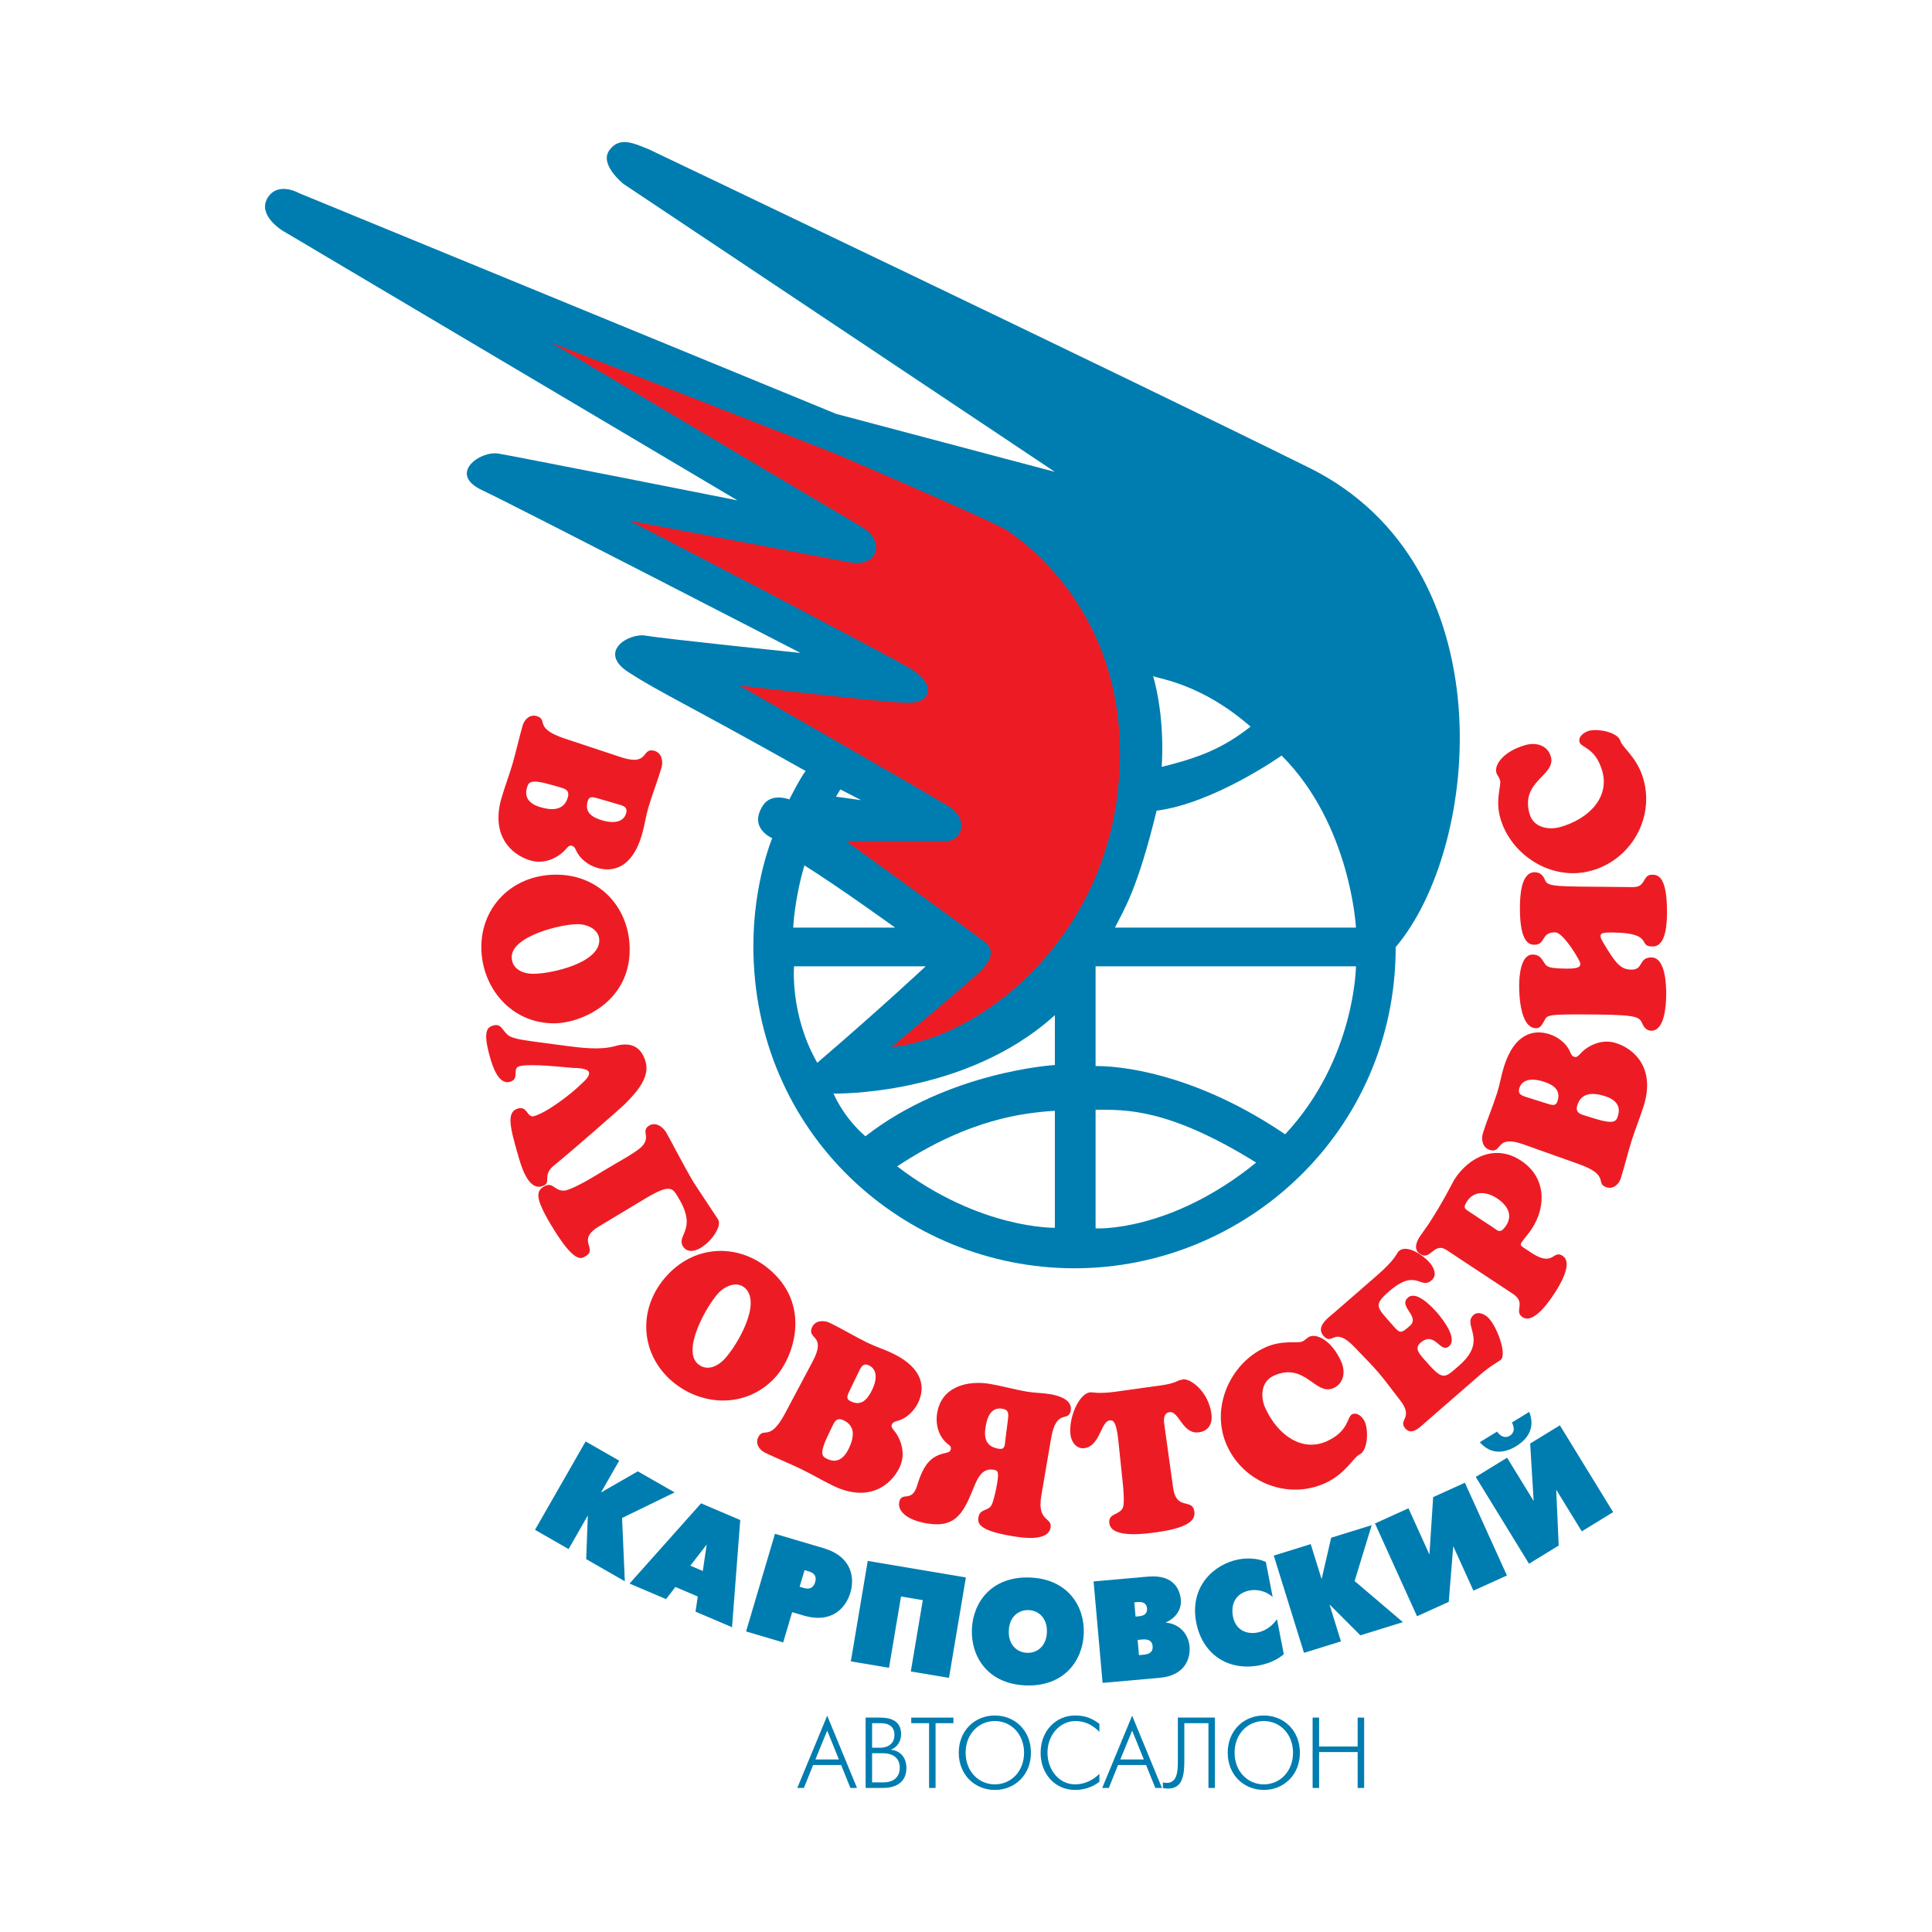 <?xml version="1.0" encoding="utf-8"?>
<!-- Generator: Adobe Illustrator 13.0.0, SVG Export Plug-In . SVG Version: 6.00 Build 14948)  -->
<!DOCTYPE svg PUBLIC "-//W3C//DTD SVG 1.0//EN" "http://www.w3.org/TR/2001/REC-SVG-20010904/DTD/svg10.dtd">
<svg version="1.0" id="Layer_1" xmlns="http://www.w3.org/2000/svg" xmlns:xlink="http://www.w3.org/1999/xlink" x="0px" y="0px"
	 width="192.756px" height="192.756px" viewBox="0 0 192.756 192.756" enable-background="new 0 0 192.756 192.756"
	 xml:space="preserve">
<g>
	<polygon fill-rule="evenodd" clip-rule="evenodd" fill="#FFFFFF" points="0,0 192.756,0 192.756,192.756 0,192.756 0,0 	"/>
	<path fill-rule="evenodd" clip-rule="evenodd" fill="#007DB0" d="M130.622,46.671C110.931,36.927,64.745,14.9,64.745,14.9
		c-1.522-0.609-2.944-1.319-3.958,0.102c-1.015,1.421,1.421,3.35,1.421,3.35l43.039,28.726l-21.824-5.786L29.827,19.265
		c0,0-2.131-1.218-3.146,0.507c-1.015,1.726,1.522,3.249,1.522,3.249l45.373,26.899c0,0-22.027-4.365-23.854-4.669
		c-1.827-0.304-5.076,2.03-1.625,3.654s31.771,16.241,31.771,16.241S66.166,63.724,64.44,63.42
		c-1.726-0.305-4.872,1.624-1.726,3.654s5.38,2.944,17.662,9.846c-0.609,0.812-1.624,2.842-1.624,2.842s-1.78-0.724-2.639,0.609
		c-1.469,2.277,0.932,3.248,0.932,3.248s-1.882,4.457-1.882,10.76c0,18.678,14.995,32.158,32.049,32.158
		c17.053,0,32.037-13.674,32.037-32.046C147.776,84.442,150.314,56.416,130.622,46.671L130.622,46.671z M79.221,96.407l13.133,0.002
		c0,0-4.419,4.146-10.814,9.626C78.8,101.264,79.221,96.407,79.221,96.407L79.221,96.407z M105.246,122.496
		c0,0-7.512,0.166-15.734-6.127c7.207-4.771,12.688-5.344,15.734-5.547V122.496L105.246,122.496z M105.246,106.256
		c0,0-10.58,0.615-18.904,7.111c-2.233-1.928-3.182-4.26-3.182-4.26s13.153,0.295,22.086-7.826
		C105.246,101.992,105.246,106.256,105.246,106.256L105.246,106.256z M109.307,122.557v-11.836c2.943,0,7.19-0.211,16.021,5.27
		C116.699,122.994,109.307,122.557,109.307,122.557L109.307,122.557z M128.218,113.17c-7.918-5.379-15.055-6.812-18.911-6.812
		c0-3.959,0-9.948,0-9.948h25.978C135.284,96.409,135.222,105.66,128.218,113.17L128.218,113.17z M124.766,72.496
		c-2.843,2.233-5.207,3.104-8.861,4.018c0.33-5.355-0.861-9.059-0.861-9.059C115.754,67.76,119.893,68.233,124.766,72.496
		L124.766,72.496z M115.396,80.878c5.685-0.71,12.474-5.495,12.474-5.495c6.903,6.912,7.414,17.168,7.414,17.168s-11.97,0-24.049,0
		C112.148,90.725,113.468,88.796,115.396,80.878L115.396,80.878z M83.843,78.759l2.072,1.07l-2.511-0.344L83.843,78.759
		l-3.585,7.582c3.552,2.233,9.052,6.21,9.052,6.21H79.14c0,0,0.102-2.759,1.117-6.21L83.843,78.759L83.843,78.759z"/>
	<path fill-rule="evenodd" clip-rule="evenodd" fill="#ED1C24" d="M88.955,104.465c5.815-4.863,7.613-6.449,8.564-7.295
		c0.952-0.846,2.042-2.182,0.723-3.197c-1.32-1.015-13.805-10.049-13.805-10.049s8.019,0,9.846,0s2.334-2.233,0.406-3.451
		c-1.929-1.218-20.91-12.079-20.91-12.079s14.515,1.726,16.85,1.726c2.335,0,2.741-1.827,0.305-3.35
		c-2.436-1.523-28.117-14.82-28.117-14.82s19.286,3.654,22.026,4.162c2.741,0.507,3.553-2.132,1.117-3.553
		C83.524,51.137,55,34.186,55,34.186L83.32,45.25c0,0,15.633,6.7,17.054,7.613c1.421,0.914,13.398,8.933,11.063,26.798
		C109.509,94.074,97.887,103.551,88.955,104.465L88.955,104.465z"/>
	<path fill-rule="evenodd" clip-rule="evenodd" fill="#ED1C24" d="M60.124,81.861c-1.072-0.312-1.815-0.811-1.491-1.921
		c0.167-0.574,0.527-0.429,1.287-0.207l1.579,0.46c0.565,0.165,1.171,0.262,0.972,0.947C62.173,82.157,61.001,82.117,60.124,81.861
		L60.124,81.861z M52.933,85.851c1.637,0.478,3.054-0.536,3.587-1.204c0.151-0.156,0.289-0.338,0.542-0.264s0.322,0.275,0.429,0.487
		c0.371,0.832,1.223,1.462,2.12,1.723c1.5,0.438,3.45,0.062,4.438-3.326c0.254-0.87,0.366-1.762,0.62-2.632
		c0.399-1.371,0.936-2.701,1.335-4.071c0.167-0.574,0.038-1.436-0.703-1.651c-1.345-0.392-0.464,1.592-3.375,0.623l-5.553-1.841
		c-3.203-1.055-1.624-1.9-2.833-2.252c-0.682-0.199-1.222,0.347-1.389,0.921c-0.373,1.277-0.643,2.565-1.015,3.842
		c-0.334,1.148-0.734,2.157-1.102,3.416C48.949,83.343,50.984,85.283,52.933,85.851l1-5.313c-1.014-0.296-1.666-0.888-1.358-1.943
		c0.167-0.574,0.329-0.909,2.589-0.25l0.975,0.284c0.404,0.138,0.678,0.358,0.511,0.933c-0.378,1.296-1.528,1.322-2.716,0.976
		L52.933,85.851L52.933,85.851z"/>
	<path fill-rule="evenodd" clip-rule="evenodd" fill="#ED1C24" d="M53.24,97.156c-1.096,0.01-2.176-0.484-2.186-1.66
		c-0.017-2.083,4.827-3.278,6.552-3.292c0.995-0.008,2.177,0.523,2.185,1.603C59.81,96.063,55.087,97.143,53.24,97.156L53.24,97.156
		z M48.022,94.556c0.031,3.935,2.943,7.575,7.308,7.542c2.619-0.021,7.536-2.104,7.494-7.427c-0.033-4.205-3.104-7.44-7.408-7.406
		C51.092,87.299,47.99,90.486,48.022,94.556L48.022,94.556z"/>
	<path fill-rule="evenodd" clip-rule="evenodd" fill="#ED1C24" d="M50.88,107.934c-1.171,0.334-1.764-1.662-1.977-2.404
		c-0.759-2.65-0.301-3.043,0.323-3.221c0.917-0.264,0.931,0.816,1.788,1.152c0.644,0.258,1.692,0.379,2.396,0.477l3.008,0.402
		c1.512,0.189,3.447,0.459,4.989,0.018c1.346-0.387,2.531-0.084,3.004,1.566c0.462,1.613-0.983,3.131-2.064,4.223
		c-0.476,0.477-5.646,4.986-7.055,6.113c-1.308,1.035-0.124,1.779-1.236,2.1c-1.425,0.408-2.12-2.242-2.386-3.17
		c-0.759-2.65-1.196-4.252,0.014-4.598c0.937-0.268,0.91,0.963,1.593,0.768c1.385-0.396,3.813-2.316,4.703-3.193
		c0.265-0.256,0.896-0.777,0.78-1.186c-0.127-0.445-1.389-0.424-1.625-0.438c-0.536-0.027-4.232-0.473-5.325-0.16
		C51.048,106.602,51.896,107.643,50.88,107.934L50.88,107.934z"/>
	<path fill-rule="evenodd" clip-rule="evenodd" fill="#ED1C24" d="M61.296,116.164c0.725-0.41,1.851-1.059,2.481-1.547
		c1.381-1.094,0.042-1.754,1.001-2.326c0.662-0.396,1.376,0.166,1.692,0.697c0.257,0.43,1.861,3.516,2.681,4.891
		c0.198,0.332,2.357,3.557,2.496,3.789c0.385,0.646-0.587,2.146-1.773,2.854c-0.593,0.354-1.361,0.453-1.737-0.176
		c-0.681-1.145,1.47-1.619-0.426-4.799c-0.603-1.012-0.772-1.494-3.3,0.014l-4.472,2.689c-2.62,1.473-0.193,2.293-1.518,3.084
		c-0.401,0.238-1.079,0.846-3.479-3.18c-1.581-2.65-1.437-3.32-0.687-3.768c0.977-0.582,1.057,0.582,2.188,0.379
		c0.587-0.125,1.854-0.814,2.43-1.156L61.296,116.164L61.296,116.164z"/>
	<path fill-rule="evenodd" clip-rule="evenodd" fill="#ED1C24" d="M72.291,135.584c-0.745,0.805-1.844,1.252-2.707,0.453
		c-1.528-1.416,0.92-5.762,2.093-7.027c0.676-0.73,1.873-1.227,2.665-0.492C75.997,130.051,73.546,134.229,72.291,135.584
		L72.291,135.584z M66.821,137.602c2.886,2.674,7.534,3.049,10.5-0.154c1.779-1.92,3.632-6.93-0.273-10.547
		c-3.084-2.857-7.545-2.838-10.47,0.32C63.64,130.393,63.835,134.836,66.821,137.602L66.821,137.602z"/>
	<path fill-rule="evenodd" clip-rule="evenodd" fill="#ED1C24" d="M87.016,138.66c-0.488,1.006-1.103,1.654-2.144,1.148
		c-0.538-0.262-0.334-0.592,0.011-1.303l0.718-1.48c0.257-0.529,0.454-1.111,1.096-0.799
		C87.651,136.689,87.415,137.84,87.016,138.66L87.016,138.66z M89.746,146.418c0.745-1.533-0.017-3.1-0.586-3.738
		c-0.129-0.176-0.285-0.34-0.169-0.578c0.115-0.236,0.324-0.271,0.551-0.342c0.882-0.227,1.646-0.961,2.054-1.801
		c0.683-1.406,0.639-3.391-2.536-4.932c-0.815-0.396-1.676-0.656-2.491-1.053c-1.284-0.623-2.505-1.375-3.789-1.998
		c-0.538-0.262-1.409-0.277-1.746,0.416c-0.612,1.26,1.492,0.725,0.049,3.432l-2.745,5.168c-1.576,2.98-2.145,1.283-2.695,2.414
		c-0.311,0.641,0.137,1.264,0.675,1.525c1.197,0.58,2.421,1.062,3.618,1.643c1.076,0.523,2.003,1.086,3.183,1.658
		C86.606,149.926,88.859,148.244,89.746,146.418l-5.071-1.875c-0.461,0.949-1.154,1.492-2.143,1.014
		c-0.538-0.262-0.841-0.477,0.188-2.596l0.443-0.912c0.203-0.375,0.467-0.609,1.005-0.348c1.214,0.59,1.047,1.729,0.507,2.842
		L89.746,146.418L89.746,146.418z"/>
	<path fill-rule="evenodd" clip-rule="evenodd" fill="#ED1C24" d="M100.301,143.668c-0.051,0.527-0.031,0.982-0.658,0.877
		c-1.235-0.211-1.513-1-1.301-2.24c0.167-0.98,0.565-1.943,1.668-1.754c0.703,0.119,0.606,0.576,0.538,1.203L100.301,143.668
		L100.301,143.668z M106.828,140.723c0.188-1.102-1.272-1.494-2.032-1.623c-0.779-0.133-1.583-0.125-2.362-0.258
		c-1.217-0.207-2.43-0.559-3.665-0.77c-2.148-0.365-4.81,0.211-5.263,2.873c-0.205,1.201,0.149,2.455,1.122,3.178
		c0.154,0.129,0.277,0.211,0.236,0.451c-0.051,0.301-0.312,0.338-0.557,0.4c-1.419,0.293-2.166,1.113-2.8,3.23
		c-0.545,1.822-1.59,0.49-1.798,1.711c-0.129,0.76,0.609,1.711,2.757,2.076c3.042,0.518,3.736-1.258,4.775-3.801
		c0.366-0.885,0.843-1.73,1.888-1.551c0.419,0.07,0.561,0.156,0.346,1.418c-0.099,0.58-0.273,1.373-0.464,1.918
		c-0.309,0.895-1.23,0.449-1.395,1.41c-0.123,0.721,0.261,1.342,3.341,1.867c0.913,0.154,3.612,0.613,3.861-0.848
		c0.178-1.039-1.371-0.562-0.928-3.164l0.971-5.703C105.39,140.436,106.616,141.963,106.828,140.723L106.828,140.723z"/>
	<path fill-rule="evenodd" clip-rule="evenodd" fill="#ED1C24" d="M115.816,138.223c0.822-0.115,1.192-0.248,1.471-0.35
		c0.257-0.117,0.401-0.197,0.764-0.248c0.745-0.104,2.508,1.23,2.809,3.402c0.14,1.006-0.265,1.738-1.239,1.873
		c-1.662,0.23-1.972-2.145-2.946-2.01c-0.745,0.104-0.518,1.178-0.496,1.34l0.857,6.172c0.331,2.395,1.93,1.004,2.125,2.412
		c0.087,0.623-0.153,1.559-3.726,2.053c-0.975,0.137-4.541,0.672-4.756-0.877c-0.148-1.064,1.095-0.807,1.371-1.625
		c0.133-0.449,0.042-1.666-0.009-2.172l-0.464-4.465c-0.217-2.121-0.615-2.045-0.883-2.01c-0.859,0.121-0.95,2.551-2.498,2.766
		c-0.745,0.104-1.285-0.559-1.386-1.283c-0.236-1.709,0.829-4.133,1.918-4.283c0.134-0.018,0.353,0.014,0.727,0.043
		c0.371,0.01,0.898,0.02,1.662-0.088L115.816,138.223L115.816,138.223z"/>
	<path fill-rule="evenodd" clip-rule="evenodd" fill="#ED1C24" d="M126.222,134.436c1.72-0.783,3.237-0.381,3.694-0.59
		c0.386-0.176,0.432-0.354,0.73-0.488c0.737-0.336,2.216,0.396,3.149,2.447c0.48,1.053,0.287,2.211-0.748,2.684
		c-1.808,0.822-2.841-2.654-5.965-1.232c-1.352,0.617-1.308,2.203-0.845,3.219c1.246,2.734,3.693,4.43,6.15,3.311
		c2.229-1.016,1.981-2.441,2.525-2.689c0.509-0.232,1.041,0.283,1.252,0.746c0.37,0.812,0.337,2.879-0.54,3.279
		c-0.597,0.271-1.337,1.904-3.408,2.848c-3.686,1.68-8.102-0.012-9.794-3.727C120.698,140.455,122.764,136.012,126.222,134.436
		L126.222,134.436z"/>
	<path fill-rule="evenodd" clip-rule="evenodd" fill="#ED1C24" d="M137.371,127.262c1.951-1.695,1.961-2.242,2.193-2.445
		c0.829-0.721,2.484,0.477,3.07,1.15c0.44,0.506,0.771,1.268,0.203,1.762c-1.149,1-1.498-1.281-4.263,1.123
		c-1.615,1.406-1.188,1.572,0.344,3.334c0.772,0.889,0.843,0.881,1.73,0.109c1.106-0.963-1.202-1.941-0.169-2.84
		c0.844-0.734,2.408,0.947,2.928,1.543c0.546,0.629,2.043,2.555,1.17,3.314c-0.902,0.785-1.399-1.607-2.869-0.33
		c-0.611,0.533-0.09,1.102,0.336,1.592c1.945,2.236,1.998,2.002,3.525,0.674c2.983-2.596,0.261-4.021,1.454-5.059
		c0.466-0.404,1.179-0.057,1.552,0.373c0.905,1.041,1.745,3.594,1.163,4.1c-0.218,0.189-1.034,0.604-2.009,1.451l-5.981,5.203
		c-0.96,0.836-1.375,0.389-1.548,0.189c-0.732-0.842,0.843-1.029-0.467-2.742c-2.251-2.939-1.996-2.676-4.554-5.322
		c-2.141-2.256-2.193-0.082-3.14-1.17c-0.812-0.936,0.543-1.846,1.14-2.363L137.371,127.262L137.371,127.262z"/>
	<path fill-rule="evenodd" clip-rule="evenodd" fill="#ED1C24" d="M149.36,119.559c1.033,0.684,1.604,1.66,0.901,2.723
		c-0.574,0.869-0.868,0.467-1.224,0.23l-2.54-1.678c-0.339-0.225-0.553-0.344-0.138-0.971
		C147.073,118.785,148.294,118.854,149.36,119.559L149.36,119.559z M150.943,129.09c1.389,0.92,0.036,1.713,0.968,2.328
		c1.101,0.729,2.692-1.641,3.139-2.316c0.479-0.725,1.96-3.074,0.859-3.803c-0.982-0.65-0.878,1.107-3.027-0.244l-0.981-0.65
		c-0.187-0.123-0.229-0.242-0.102-0.436c0.288-0.436,0.691-0.861,1.011-1.344c1.479-2.236,1.464-5.16-1.06-6.828
		c-2.54-1.68-5.153-0.377-6.6,1.811c-0.234,0.354-1.129,2.26-2.671,4.592c-0.266,0.402-0.556,0.766-0.821,1.168
		c-0.33,0.498-0.662,1.297,0.015,1.744c1.067,0.705,1.379-1.238,2.649-0.398L150.943,129.09L150.943,129.09z"/>
	<path fill-rule="evenodd" clip-rule="evenodd" fill="#ED1C24" d="M153.947,107.895c1.064,0.336,1.796,0.852,1.447,1.955
		c-0.18,0.57-0.536,0.416-1.291,0.178l-1.568-0.496c-0.561-0.178-1.165-0.287-0.95-0.969
		C151.905,107.553,153.076,107.619,153.947,107.895L153.947,107.895z M161.227,104.066c-1.626-0.514-3.065,0.469-3.613,1.123
		c-0.155,0.154-0.296,0.332-0.548,0.252s-0.315-0.281-0.418-0.496c-0.353-0.84-1.19-1.488-2.08-1.77
		c-1.491-0.473-3.448-0.141-4.513,3.225c-0.273,0.863-0.405,1.752-0.679,2.617c-0.431,1.361-0.996,2.678-1.427,4.039
		c-0.18,0.57-0.07,1.434,0.666,1.668c1.335,0.422,0.5-1.582,3.388-0.547l5.511,1.965c3.179,1.127,1.581,1.936,2.781,2.316
		c0.678,0.213,1.229-0.32,1.409-0.891c0.401-1.268,0.7-2.549,1.102-3.818c0.36-1.141,0.783-2.139,1.179-3.389
		C165.153,106.664,163.162,104.68,161.227,104.066l-1.119,5.291c1.006,0.318,1.645,0.924,1.313,1.973
		c-0.181,0.57-0.35,0.9-2.595,0.191l-0.968-0.307c-0.4-0.146-0.67-0.373-0.489-0.943c0.407-1.287,1.557-1.287,2.738-0.914
		L161.227,104.066L161.227,104.066z"/>
	<path fill-rule="evenodd" clip-rule="evenodd" fill="#ED1C24" d="M162.767,88.504c0.609,0.006,0.914-0.068,1.224-0.586
		c0.228-0.384,0.352-0.653,0.859-0.647c0.487,0.005,1.502,0.053,1.465,3.852c-0.008,0.849-0.053,3.317-1.412,3.304
		c-1.564,0.062,0.175-1.348-3.946-1.388c-1.096-0.01-1.583,0.004-1.064,0.896c1.318,2.25,1.821,2.795,2.877,2.805
		c1.238,0.012,0.682-1.228,2.001-1.215c1.421,0.013,1.476,2.831,1.466,3.756c-0.008,0.887-0.115,3.566-1.496,3.553
		c-0.426-0.004-0.688-0.297-0.847-0.625c-0.338-0.697-0.274-0.947-4.518-0.988c-5.4-0.053-4.954,0.027-5.367,0.738
		c-0.165,0.287-0.352,0.633-0.758,0.629c-1.562-0.016-1.694-3.238-1.684-4.318c0.008-0.809,0.131-3.045,1.35-3.034
		c0.629,0.006,0.85,0.336,1.129,0.783c0.279,0.485,0.522,0.603,2.329,0.621c1.299,0.012,1.464-0.275,1.165-0.837
		c-0.438-0.834-1.679-2.774-2.389-2.781c-0.67-0.006-0.938,0.28-1.081,0.53c-0.228,0.364-0.413,0.709-0.941,0.704
		c-0.386-0.004-1.523,0.062-1.486-3.775c0.009-0.906,0.055-3.471,1.476-3.458c0.446,0.004,0.749,0.219,0.948,0.607
		c0.258,0.581,0.195,0.792,3.423,0.824L162.767,88.504L162.767,88.504z"/>
	<path fill-rule="evenodd" clip-rule="evenodd" fill="#ED1C24" d="M149.682,81.611c-0.512-1.82,0.117-3.258-0.019-3.741
		c-0.114-0.409-0.283-0.481-0.372-0.797c-0.219-0.78,0.73-2.128,2.9-2.738c1.114-0.313,2.229,0.054,2.537,1.149
		c0.538,1.912-3.058,2.402-2.128,5.707c0.401,1.43,1.976,1.628,3.051,1.326c2.893-0.813,4.942-2.972,4.212-5.572
		c-0.663-2.358-2.11-2.332-2.272-2.907c-0.151-0.539,0.44-0.985,0.929-1.123c0.86-0.242,2.898,0.107,3.159,1.036
		c0.178,0.631,1.677,1.612,2.292,3.803c1.097,3.898-1.25,8.004-5.179,9.108C154.785,87.989,150.71,85.268,149.682,81.611
		L149.682,81.611z"/>
	<polygon fill-rule="evenodd" clip-rule="evenodd" fill="#007DB0" points="58.428,143.812 61.778,145.732 59.96,148.906 
		63.633,146.795 67.307,148.898 62.063,151.449 62.34,157.766 58.486,155.557 58.646,151.199 56.728,154.551 53.377,152.631 
		58.428,143.812 	"/>
	<path fill-rule="evenodd" clip-rule="evenodd" fill="#007DB0" d="M70.508,154.094l-0.39,2.643l-1.244-0.529L70.508,154.094
		L70.508,154.094z M62.808,157.994l3.642,1.549l0.935-1.209l2.233,0.949l-0.225,1.514l3.642,1.551l0.82-10.695l-3.908-1.664
		L62.808,157.994L62.808,157.994z"/>
	<path fill-rule="evenodd" clip-rule="evenodd" fill="#007DB0" d="M80.271,156.654l0.41,0.121c0.304,0.09,0.874,0.305,0.644,1.084
		c-0.116,0.389-0.393,0.791-1.133,0.572l-0.41-0.121L80.271,156.654L80.271,156.654z M74.436,162.77l3.703,1.096l0.894-3.021
		l1.124,0.332c2.936,0.869,4.27-0.871,4.686-2.277c0.412-1.391,0.252-3.572-2.697-4.445l-4.827-1.428L74.436,162.77L74.436,162.77z"
		/>
	<polygon fill-rule="evenodd" clip-rule="evenodd" fill="#007DB0" points="96.366,157.383 94.68,167.402 90.872,166.762 
		92.069,159.648 89.894,159.281 88.696,166.396 84.888,165.756 86.575,155.734 96.366,157.383 	"/>
	<path fill-rule="evenodd" clip-rule="evenodd" fill="#007DB0" d="M102.474,164.904c-0.979-0.033-1.878-0.775-1.829-2.197
		c0.05-1.422,0.997-2.102,1.977-2.068c0.979,0.035,1.877,0.777,1.828,2.199S103.452,164.939,102.474,164.904L102.474,164.904z
		 M102.361,168.154c3.776,0.131,5.673-2.447,5.768-5.189s-1.62-5.445-5.396-5.576c-3.776-0.129-5.673,2.449-5.768,5.191
		C96.871,165.322,98.585,168.023,102.361,168.154L102.361,168.154z"/>
	<path fill-rule="evenodd" clip-rule="evenodd" fill="#007DB0" d="M113.295,161.285l-0.126-1.416l0.357-0.033
		c0.674-0.059,0.884,0.287,0.915,0.635c0.03,0.346-0.116,0.723-0.789,0.783L113.295,161.285L113.295,161.285z M109.107,157.781
		l0.898,10.121l5.687-0.504c2.665-0.236,3.083-2.082,2.992-3.107c-0.122-1.375-1.104-2.293-2.359-2.4l-0.002-0.029
		c0.774-0.316,1.59-1.117,1.488-2.26c-0.069-0.779-0.517-2.547-3.278-2.303L109.107,157.781l4.529,7.352l-0.135-1.52l0.467-0.041
		c0.371-0.033,0.968-0.014,1.028,0.666c0.063,0.709-0.536,0.82-0.894,0.852l-0.467,0.043L109.107,157.781L109.107,157.781z"/>
	<path fill-rule="evenodd" clip-rule="evenodd" fill="#007DB0" d="M128.085,165.043c-0.532,0.443-1.289,0.887-2.426,1.107
		c-3.087,0.6-5.688-1.068-6.308-4.262c-0.703-3.619,1.789-5.834,4.198-6.301c0.771-0.15,1.88-0.16,2.746,0.25l0.679,3.49
		c-0.729-0.643-1.64-0.775-2.304-0.646c-1.407,0.273-1.894,1.389-1.658,2.6c0.246,1.268,1.268,1.824,2.459,1.594
		c0.839-0.164,1.493-0.705,1.935-1.324L128.085,165.043L128.085,165.043z"/>
	<polygon fill-rule="evenodd" clip-rule="evenodd" fill="#007DB0" points="127.083,155.201 130.771,154.055 131.857,157.549 
		132.812,153.42 136.855,152.164 135.151,157.74 139.964,161.84 135.724,163.156 132.642,160.072 133.787,163.76 130.1,164.904 
		127.083,155.201 	"/>
	<polygon fill-rule="evenodd" clip-rule="evenodd" fill="#007DB0" points="140.523,150.482 142.615,155.098 142.986,149.367 
		146.151,147.932 150.346,157.188 147.004,158.701 144.991,154.26 144.542,159.818 141.377,161.252 137.183,151.996 
		140.523,150.482 	"/>
	<path fill-rule="evenodd" clip-rule="evenodd" fill="#007DB0" d="M150.362,145.436l2.65,4.318l-0.346-5.732l2.962-1.818
		l5.314,8.662l-3.127,1.918l-2.551-4.156l0.247,5.57l-2.962,1.816l-5.314-8.66L150.362,145.436L150.362,145.436z M147.635,143.891
		l1.728-1.061c0.575,0.805,1.144,0.49,1.272,0.412c0.129-0.08,0.666-0.443,0.209-1.32l1.729-1.061c0.816,2.07-0.83,3.131-1.3,3.42
		C150.803,144.568,149.11,145.557,147.635,143.891L147.635,143.891z"/>
	<path fill-rule="evenodd" clip-rule="evenodd" fill="#007DB0" d="M81.352,175.543l1.179-2.877l1.166,2.877H81.352L81.352,175.543z
		 M79.544,178.385h0.661l0.919-2.287h2.8l0.919,2.287h0.661l-2.974-7.211L79.544,178.385L79.544,178.385z"/>
	<path fill-rule="evenodd" clip-rule="evenodd" fill="#007DB0" d="M87.011,174.367v-2.445h0.86c1.07,0,1.367,0.594,1.367,1.137
		c0,1.297-1.233,1.309-1.376,1.309H87.011L87.011,174.367z M86.363,171.365v7.02h1.756c1.071,0,2.315-0.426,2.315-2.004
		c0-1.066-0.661-1.736-1.531-1.797v-0.02c0.573-0.229,1.002-0.791,1.002-1.537c0-1.572-1.422-1.662-2.168-1.662H86.363l0.647,6.463
		v-2.906h1.08c0.21,0,1.682-0.01,1.682,1.459c0,0.674-0.373,1.447-1.654,1.447h-1.108L86.363,171.365L86.363,171.365z"/>
	<polygon fill-rule="evenodd" clip-rule="evenodd" fill="#007DB0" points="92.694,171.922 90.914,171.922 90.914,171.365 
		95.122,171.365 95.122,171.922 93.342,171.922 93.342,178.385 92.694,178.385 92.694,171.922 	"/>
	<path fill-rule="evenodd" clip-rule="evenodd" fill="#007DB0" d="M99.256,178.027c-1.629,0-2.915-1.309-2.915-3.158
		c0-1.852,1.286-3.16,2.915-3.16c1.629,0,2.915,1.309,2.915,3.16C102.171,176.719,100.885,178.027,99.256,178.027L99.256,178.027z
		 M99.256,178.582c1.981,0,3.601-1.49,3.601-3.713c0-2.225-1.619-3.715-3.601-3.715s-3.601,1.49-3.601,3.715
		C95.655,177.092,97.274,178.582,99.256,178.582L99.256,178.582z"/>
	<path fill-rule="evenodd" clip-rule="evenodd" fill="#007DB0" d="M109.687,177.766c-0.762,0.609-1.676,0.816-2.428,0.816
		c-2.037,0-3.437-1.631-3.437-3.713c0-2.203,1.552-3.715,3.437-3.715c0.686,0,1.514,0.119,2.428,0.838v0.795
		c-0.857-0.887-1.733-1.078-2.409-1.078c-1.475,0-2.77,1.328-2.77,3.16c0,1.689,1.133,3.158,2.761,3.158
		c0.913,0,1.779-0.412,2.418-1.047V177.766L109.687,177.766z"/>
	<path fill-rule="evenodd" clip-rule="evenodd" fill="#007DB0" d="M111.774,175.543l1.179-2.877l1.167,2.877H111.774
		L111.774,175.543z M109.967,178.385h0.661l0.919-2.287h2.8l0.92,2.287h0.661l-2.975-7.211L109.967,178.385L109.967,178.385z"/>
	<path fill-rule="evenodd" clip-rule="evenodd" fill="#007DB0" d="M121.213,171.365v7.02h-0.646v-6.463h-2.406v3.789
		c0,1.387-0.172,2.734-1.618,2.734c-0.057,0-0.267,0-0.523-0.061v-0.553c0.095,0.02,0.247,0.051,0.361,0.051
		c1.01,0,1.133-0.986,1.133-2.143v-4.375H121.213L121.213,171.365z"/>
	<path fill-rule="evenodd" clip-rule="evenodd" fill="#007DB0" d="M126.09,178.027c-1.629,0-2.915-1.309-2.915-3.158
		c0-1.852,1.286-3.16,2.915-3.16s2.915,1.309,2.915,3.16C129.005,176.719,127.719,178.027,126.09,178.027L126.09,178.027z
		 M126.09,178.582c1.981,0,3.601-1.49,3.601-3.713c0-2.225-1.619-3.715-3.601-3.715s-3.601,1.49-3.601,3.715
		C122.489,177.092,124.108,178.582,126.09,178.582L126.09,178.582z"/>
	<polygon fill-rule="evenodd" clip-rule="evenodd" fill="#007DB0" points="130.96,171.365 131.607,171.365 131.607,174.248 
		135.453,174.248 135.453,171.365 136.101,171.365 136.101,178.385 135.453,178.385 135.453,174.803 131.607,174.803 
		131.607,178.385 130.96,178.385 130.96,171.365 	"/>
</g>
</svg>
